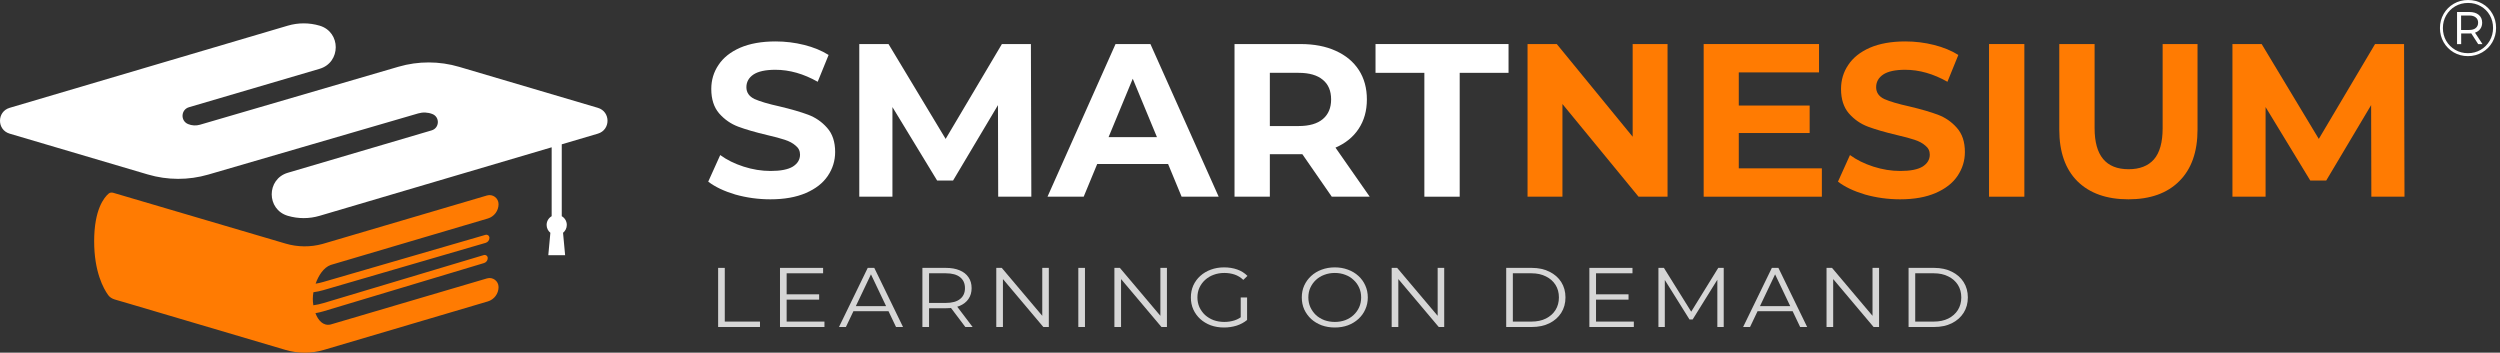 <svg width="482" height="68" viewBox="0 0 482 68" fill="none" xmlns="http://www.w3.org/2000/svg">
<rect x="0" y="0" width="482" height="68" fill="#333333" stroke="none"/>
<path d="M148.529 38.428C146.202 38.428 143.946 38.119 141.76 37.503C139.602 36.858 137.864 36.031 136.546 35.022L138.859 29.893C140.12 30.818 141.62 31.561 143.357 32.121C145.095 32.682 146.833 32.962 148.571 32.962C150.505 32.962 151.934 32.682 152.859 32.121C153.784 31.532 154.247 30.762 154.247 29.809C154.247 29.108 153.967 28.533 153.406 28.085C152.873 27.608 152.173 27.23 151.304 26.95C150.463 26.669 149.314 26.361 147.856 26.025C145.614 25.492 143.778 24.96 142.348 24.427C140.919 23.895 139.686 23.04 138.649 21.862C137.64 20.685 137.135 19.116 137.135 17.154C137.135 15.444 137.597 13.902 138.522 12.529C139.447 11.127 140.835 10.02 142.685 9.207C144.563 8.394 146.847 7.988 149.538 7.988C151.416 7.988 153.252 8.212 155.046 8.661C156.84 9.109 158.409 9.754 159.755 10.595L157.652 15.766C154.934 14.225 152.215 13.454 149.496 13.454C147.59 13.454 146.174 13.762 145.249 14.379C144.353 14.995 143.904 15.808 143.904 16.817C143.904 17.826 144.423 18.583 145.46 19.087C146.525 19.564 148.136 20.041 150.295 20.517C152.537 21.05 154.373 21.582 155.802 22.115C157.232 22.647 158.451 23.488 159.46 24.637C160.497 25.787 161.016 27.342 161.016 29.304C161.016 30.986 160.539 32.528 159.586 33.929C158.661 35.302 157.26 36.396 155.382 37.208C153.504 38.021 151.22 38.428 148.529 38.428Z" fill="white"/>
<path d="M192.452 37.923L192.41 20.265L183.749 34.812H180.68L172.061 20.643V37.923H165.67V8.492H171.304L182.319 26.782L193.167 8.492H198.758L198.842 37.923H192.452Z" fill="white"/>
<path d="M225.207 31.617H211.543L208.936 37.923H201.957L215.075 8.492H221.802L234.961 37.923H227.814L225.207 31.617ZM223.063 26.445L218.396 15.178L213.729 26.445H223.063Z" fill="white"/>
<path d="M256.766 37.923L251.09 29.725H250.754H244.826V37.923H238.015V8.492H250.754C253.361 8.492 255.617 8.927 257.523 9.796C259.457 10.665 260.943 11.898 261.98 13.496C263.017 15.093 263.535 16.985 263.535 19.172C263.535 21.358 263.003 23.25 261.938 24.848C260.901 26.417 259.415 27.622 257.481 28.463L264.082 37.923H256.766ZM256.64 19.172C256.64 17.518 256.108 16.257 255.043 15.388C253.977 14.491 252.422 14.042 250.376 14.042H244.826V24.301H250.376C252.422 24.301 253.977 23.852 255.043 22.956C256.108 22.059 256.64 20.797 256.64 19.172Z" fill="white"/>
<path d="M274.618 14.042H265.2V8.492H290.846V14.042H281.429V37.923H274.618V14.042Z" fill="white"/>
<path d="M321.503 8.492V37.923H315.912L301.238 20.055V37.923H294.511V8.492H300.145L314.776 26.361V8.492H321.503Z" fill="#FF7B02"/>
<path d="M351.254 32.457V37.923H328.467V8.492H350.708V13.958H335.236V20.349H348.9V25.646H335.236V32.457H351.254Z" fill="#FF7B02"/>
<path d="M366.344 38.428C364.017 38.428 361.761 38.119 359.575 37.503C357.416 36.858 355.679 36.031 354.361 35.022L356.674 29.893C357.935 30.818 359.434 31.56 361.172 32.121C362.91 32.682 364.648 32.962 366.386 32.962C368.32 32.962 369.749 32.682 370.674 32.121C371.599 31.532 372.062 30.762 372.062 29.809C372.062 29.108 371.781 28.533 371.221 28.085C370.688 27.608 369.987 27.23 369.119 26.95C368.278 26.669 367.129 26.361 365.671 26.025C363.429 25.492 361.593 24.96 360.163 24.427C358.734 23.895 357.5 23.04 356.463 21.862C355.454 20.685 354.95 19.116 354.95 17.153C354.95 15.444 355.412 13.902 356.337 12.529C357.262 11.127 358.65 10.02 360.5 9.207C362.378 8.394 364.662 7.988 367.353 7.988C369.231 7.988 371.067 8.212 372.86 8.661C374.654 9.109 376.224 9.754 377.569 10.595L375.467 15.766C372.748 14.224 370.03 13.454 367.311 13.454C365.405 13.454 363.989 13.762 363.064 14.379C362.167 14.995 361.719 15.808 361.719 16.817C361.719 17.826 362.237 18.583 363.274 19.087C364.34 19.564 365.951 20.04 368.11 20.517C370.352 21.049 372.188 21.582 373.617 22.115C375.047 22.647 376.266 23.488 377.275 24.637C378.312 25.786 378.831 27.342 378.831 29.304C378.831 30.986 378.354 32.527 377.401 33.929C376.476 35.302 375.075 36.395 373.197 37.208C371.319 38.021 369.034 38.428 366.344 38.428Z" fill="#FF7B02"/>
<path d="M383.485 8.492H390.296V37.923H383.485V8.492Z" fill="#FF7B02"/>
<path d="M410.356 38.428C406.152 38.428 402.872 37.264 400.518 34.938C398.191 32.611 397.028 29.29 397.028 24.974V8.492H403.839V24.721C403.839 29.991 406.025 32.626 410.398 32.626C412.528 32.626 414.154 31.995 415.275 30.734C416.396 29.444 416.957 27.44 416.957 24.721V8.492H423.684V24.974C423.684 29.29 422.507 32.611 420.152 34.938C417.826 37.264 414.56 38.428 410.356 38.428Z" fill="#FF7B02"/>
<path d="M457.196 37.923L457.154 20.265L448.493 34.812H445.424L436.805 20.643V37.923H430.414V8.492H436.048L447.064 26.782L457.911 8.492H463.503L463.587 37.923H457.196Z" fill="#FF7B02"/>
<path d="M475.848 0C476.86 0 477.775 0.235 478.592 0.705C479.42 1.175 480.068 1.824 480.538 2.652C481.008 3.469 481.243 4.378 481.243 5.38C481.243 6.381 481.003 7.301 480.523 8.138C480.043 8.966 479.389 9.62 478.561 10.1C477.734 10.581 476.819 10.821 475.818 10.821C474.816 10.821 473.902 10.581 473.074 10.1C472.257 9.62 471.608 8.966 471.128 8.138C470.658 7.311 470.423 6.401 470.423 5.41C470.423 4.419 470.658 3.51 471.128 2.682C471.608 1.855 472.262 1.201 473.09 0.72C473.917 0.24 474.837 0 475.848 0ZM475.818 10.254C476.717 10.254 477.534 10.039 478.27 9.61C479.006 9.17 479.588 8.583 480.017 7.847C480.446 7.101 480.661 6.279 480.661 5.38C480.661 4.48 480.452 3.668 480.033 2.943C479.614 2.207 479.036 1.63 478.301 1.211C477.575 0.782 476.758 0.567 475.848 0.567C474.939 0.567 474.111 0.782 473.366 1.211C472.63 1.64 472.047 2.227 471.618 2.973C471.199 3.709 470.99 4.521 470.99 5.41C470.99 6.299 471.199 7.117 471.618 7.863C472.047 8.598 472.63 9.181 473.366 9.61C474.101 10.039 474.919 10.254 475.818 10.254ZM478.561 4.368C478.561 4.838 478.439 5.242 478.193 5.579C477.958 5.906 477.621 6.146 477.182 6.299L478.623 8.506H477.795L476.462 6.437C476.38 6.447 476.262 6.453 476.109 6.453H474.515V8.506H473.718V2.314H476.109C476.865 2.314 477.463 2.498 477.902 2.866C478.342 3.234 478.561 3.735 478.561 4.368ZM476.063 5.778C476.605 5.778 477.024 5.656 477.32 5.41C477.626 5.165 477.78 4.818 477.78 4.368C477.78 3.929 477.626 3.592 477.32 3.357C477.024 3.111 476.605 2.989 476.063 2.989H474.5V5.778H476.063Z" fill="white"/>
<g opacity="0.8">
<path d="M138.455 63.044V51.648H139.737V62.002H146.524V63.044H138.455Z" fill="white"/>
<path d="M151.526 56.744H157.932V57.769H151.526V56.744ZM151.664 62.002H158.954V63.044H150.383V51.648H158.694V52.69H151.664V62.002Z" fill="white"/>
<path d="M161.758 63.044L167.298 51.648H168.562L174.103 63.044H172.752L167.662 52.348H168.181L163.091 63.044H161.758ZM163.939 60L164.32 59.023H171.367L171.748 60H163.939Z" fill="white"/>
<path d="M177.839 63.044V51.648H182.376C183.403 51.648 184.286 51.805 185.025 52.12C185.764 52.424 186.329 52.869 186.722 53.455C187.126 54.03 187.328 54.73 187.328 55.555C187.328 56.358 187.126 57.053 186.722 57.639C186.329 58.214 185.764 58.659 185.025 58.974C184.286 59.278 183.403 59.43 182.376 59.43H178.549L179.121 58.877V63.044H177.839ZM186.116 63.044L182.999 58.909H184.384L187.518 63.044H186.116ZM179.121 58.974L178.549 58.404H182.341C183.553 58.404 184.471 58.155 185.094 57.655C185.729 57.156 186.047 56.456 186.047 55.555C186.047 54.644 185.729 53.938 185.094 53.439C184.471 52.94 183.553 52.69 182.341 52.69H178.549L179.121 52.12V58.974Z" fill="white"/>
<path d="M192.083 63.044V51.648H193.14L201.503 61.547H200.949V51.648H202.213V63.044H201.156L192.811 53.146H193.365V63.044H192.083Z" fill="white"/>
<path d="M207.9 63.044V51.648H209.181V63.044H207.9Z" fill="white"/>
<path d="M214.856 63.044V51.648H215.913L224.276 61.547H223.721V51.648H224.985V63.044H223.929L215.584 53.146H216.138V63.044H214.856Z" fill="white"/>
<path d="M235.988 63.142C235.065 63.142 234.211 63.001 233.426 62.719C232.653 62.426 231.977 62.019 231.4 61.498C230.834 60.977 230.39 60.364 230.067 59.658C229.755 58.953 229.599 58.182 229.599 57.346C229.599 56.51 229.755 55.74 230.067 55.034C230.39 54.329 230.84 53.715 231.417 53.194C231.995 52.673 232.67 52.272 233.443 51.99C234.228 51.697 235.082 51.55 236.006 51.55C236.929 51.55 237.772 51.686 238.534 51.957C239.307 52.228 239.965 52.641 240.508 53.194L239.711 53.96C239.203 53.482 238.643 53.14 238.032 52.934C237.42 52.728 236.762 52.625 236.058 52.625C235.307 52.625 234.615 52.744 233.98 52.983C233.357 53.211 232.808 53.542 232.335 53.976C231.873 54.399 231.51 54.899 231.244 55.474C230.99 56.038 230.863 56.662 230.863 57.346C230.863 58.019 230.99 58.643 231.244 59.218C231.51 59.794 231.873 60.298 232.335 60.733C232.808 61.156 233.357 61.487 233.98 61.726C234.615 61.953 235.302 62.068 236.04 62.068C236.733 62.068 237.385 61.97 237.997 61.775C238.62 61.579 239.192 61.248 239.711 60.781L240.438 61.693C239.861 62.171 239.186 62.534 238.413 62.784C237.639 63.023 236.831 63.142 235.988 63.142ZM239.209 61.547V57.346H240.438V61.693L239.209 61.547Z" fill="white"/>
<path d="M257.358 63.142C256.446 63.142 255.597 63.001 254.812 62.719C254.039 62.426 253.364 62.019 252.786 61.498C252.221 60.966 251.776 60.353 251.453 59.658C251.142 58.953 250.986 58.182 250.986 57.346C250.986 56.51 251.142 55.745 251.453 55.05C251.776 54.345 252.221 53.732 252.786 53.211C253.364 52.679 254.039 52.272 254.812 51.99C255.586 51.697 256.434 51.55 257.358 51.55C258.269 51.55 259.112 51.697 259.885 51.99C260.659 52.272 261.328 52.673 261.894 53.194C262.471 53.715 262.916 54.329 263.227 55.034C263.55 55.74 263.712 56.51 263.712 57.346C263.712 58.182 263.55 58.953 263.227 59.658C262.916 60.364 262.471 60.977 261.894 61.498C261.328 62.019 260.659 62.426 259.885 62.719C259.112 63.001 258.269 63.142 257.358 63.142ZM257.358 62.068C258.085 62.068 258.754 61.953 259.366 61.726C259.989 61.487 260.526 61.156 260.976 60.733C261.438 60.298 261.796 59.799 262.05 59.235C262.304 58.659 262.431 58.03 262.431 57.346C262.431 56.662 262.304 56.038 262.05 55.474C261.796 54.899 261.438 54.399 260.976 53.976C260.526 53.542 259.989 53.211 259.366 52.983C258.754 52.744 258.085 52.625 257.358 52.625C256.63 52.625 255.955 52.744 255.332 52.983C254.708 53.211 254.166 53.542 253.704 53.976C253.254 54.399 252.896 54.899 252.631 55.474C252.377 56.038 252.25 56.662 252.25 57.346C252.25 58.019 252.377 58.643 252.631 59.218C252.896 59.794 253.254 60.298 253.704 60.733C254.166 61.156 254.708 61.487 255.332 61.726C255.955 61.953 256.63 62.068 257.358 62.068Z" fill="white"/>
<path d="M268.315 63.044V51.648H269.372L277.735 61.547H277.181V51.648H278.444V63.044H277.388L269.043 53.146H269.597V63.044H268.315Z" fill="white"/>
<path d="M290.395 63.044V51.648H295.33C296.623 51.648 297.754 51.892 298.723 52.38C299.705 52.858 300.466 53.526 301.009 54.383C301.551 55.24 301.823 56.228 301.823 57.346C301.823 58.464 301.551 59.452 301.009 60.309C300.466 61.167 299.705 61.84 298.723 62.328C297.754 62.806 296.623 63.044 295.33 63.044H290.395ZM291.676 62.002H295.26C296.334 62.002 297.263 61.807 298.048 61.416C298.845 61.015 299.462 60.467 299.901 59.772C300.339 59.066 300.559 58.258 300.559 57.346C300.559 56.423 300.339 55.615 299.901 54.92C299.462 54.226 298.845 53.683 298.048 53.292C297.263 52.891 296.334 52.69 295.26 52.69H291.676V62.002Z" fill="white"/>
<path d="M307.574 56.744H313.981V57.769H307.574V56.744ZM307.713 62.002H315.002V63.044H306.431V51.648H314.742V52.69H307.713V62.002Z" fill="white"/>
<path d="M319.745 63.044V51.648H320.802L326.342 60.537H325.788L331.277 51.648H332.333V63.044H331.104V53.455H331.398L326.342 61.595H325.736L320.646 53.455H320.975V63.044H319.745Z" fill="white"/>
<path d="M336.074 63.044L341.615 51.648H342.879L348.42 63.044H347.069L341.979 52.348H342.498L337.408 63.044H336.074ZM338.256 60L338.637 59.023H345.684L346.065 60H338.256Z" fill="white"/>
<path d="M352.156 63.044V51.648H353.213L361.576 61.547H361.021V51.648H362.285V63.044H361.229L352.884 53.146H353.438V63.044H352.156Z" fill="white"/>
<path d="M367.973 63.044V51.648H372.908C374.2 51.648 375.332 51.892 376.301 52.38C377.282 52.858 378.044 53.526 378.587 54.383C379.129 55.24 379.401 56.228 379.401 57.346C379.401 58.464 379.129 59.452 378.587 60.309C378.044 61.167 377.282 61.84 376.301 62.328C375.332 62.806 374.2 63.044 372.908 63.044H367.973ZM369.254 62.002H372.838C373.912 62.002 374.841 61.807 375.626 61.416C376.422 61.015 377.04 60.467 377.479 59.772C377.917 59.066 378.137 58.258 378.137 57.346C378.137 56.423 377.917 55.615 377.479 54.92C377.04 54.226 376.422 53.683 375.626 53.292C374.841 52.891 373.912 52.69 372.838 52.69H369.254V62.002Z" fill="white"/>
</g>
<path d="M62.164 47.037C59.843 47.672 57.389 47.649 55.078 46.968L21.845 37.174C21.534 37.082 21.198 37.111 20.949 37.322C20.084 38.055 18.153 40.376 18.153 46.501C18.153 52.407 19.954 55.643 20.861 56.898C21.17 57.326 21.635 57.596 22.141 57.744L25.283 58.664L55.064 67.468C57.464 68.177 60.019 68.177 62.419 67.468L94.048 58.117C95.278 57.754 96.122 56.624 96.122 55.341C96.122 54.181 95.007 53.347 93.894 53.675L63.737 62.564C62.304 62.881 61.345 61.775 60.815 60.379C61.346 60.289 61.873 60.166 62.392 60.01L93.324 50.717C93.747 50.59 94.037 50.199 94.037 49.757C94.037 49.354 93.649 49.065 93.263 49.181L62.382 58.43C61.735 58.624 61.077 58.766 60.413 58.856C60.345 58.431 60.311 58.016 60.311 57.637C60.311 57.239 60.35 56.8 60.427 56.344C61.073 56.258 61.714 56.123 62.345 55.939L93.64 46.821C94.067 46.697 94.362 46.304 94.362 45.858C94.362 45.458 93.977 45.169 93.592 45.281L62.334 54.359C61.846 54.501 61.35 54.614 60.852 54.697C61.413 53.089 62.401 51.58 63.758 51.084L94.048 42.13C95.278 41.766 96.122 40.636 96.122 39.353C96.122 38.194 95.007 37.359 93.894 37.687L62.42 46.964L62.408 46.967L62.389 46.972C62.314 46.995 62.239 47.016 62.164 47.037Z" fill="#FF7B02"/>
<path d="M61.623 4.948C65.77 6.172 65.767 12.047 61.619 13.267L36.432 20.673C34.876 21.131 34.756 23.289 36.252 23.917C36.981 24.222 37.793 24.268 38.552 24.047L76.818 12.869C80.64 11.753 84.701 11.759 88.519 12.887L115.27 20.791C117.749 21.524 117.748 25.036 115.269 25.768L108.307 27.823V41.682C108.888 42.019 109.279 42.648 109.279 43.368C109.279 43.98 108.997 44.526 108.555 44.883L108.955 49.205H105.712L106.112 44.883C105.671 44.526 105.388 43.98 105.388 43.368C105.388 42.648 105.779 42.019 106.361 41.682V28.398L61.617 41.609C59.616 42.2 57.487 42.2 55.487 41.609C51.352 40.386 51.354 34.528 55.49 33.309L83.221 25.136C84.747 24.686 84.837 22.558 83.354 21.982C82.487 21.644 81.533 21.602 80.64 21.863L40.171 33.655C36.353 34.768 32.297 34.76 28.484 33.633L1.859 25.767C-0.62 25.035 -0.62 21.524 1.859 20.791L55.483 4.949C57.487 4.357 59.619 4.357 61.623 4.948Z" fill="white"/>
</svg>
